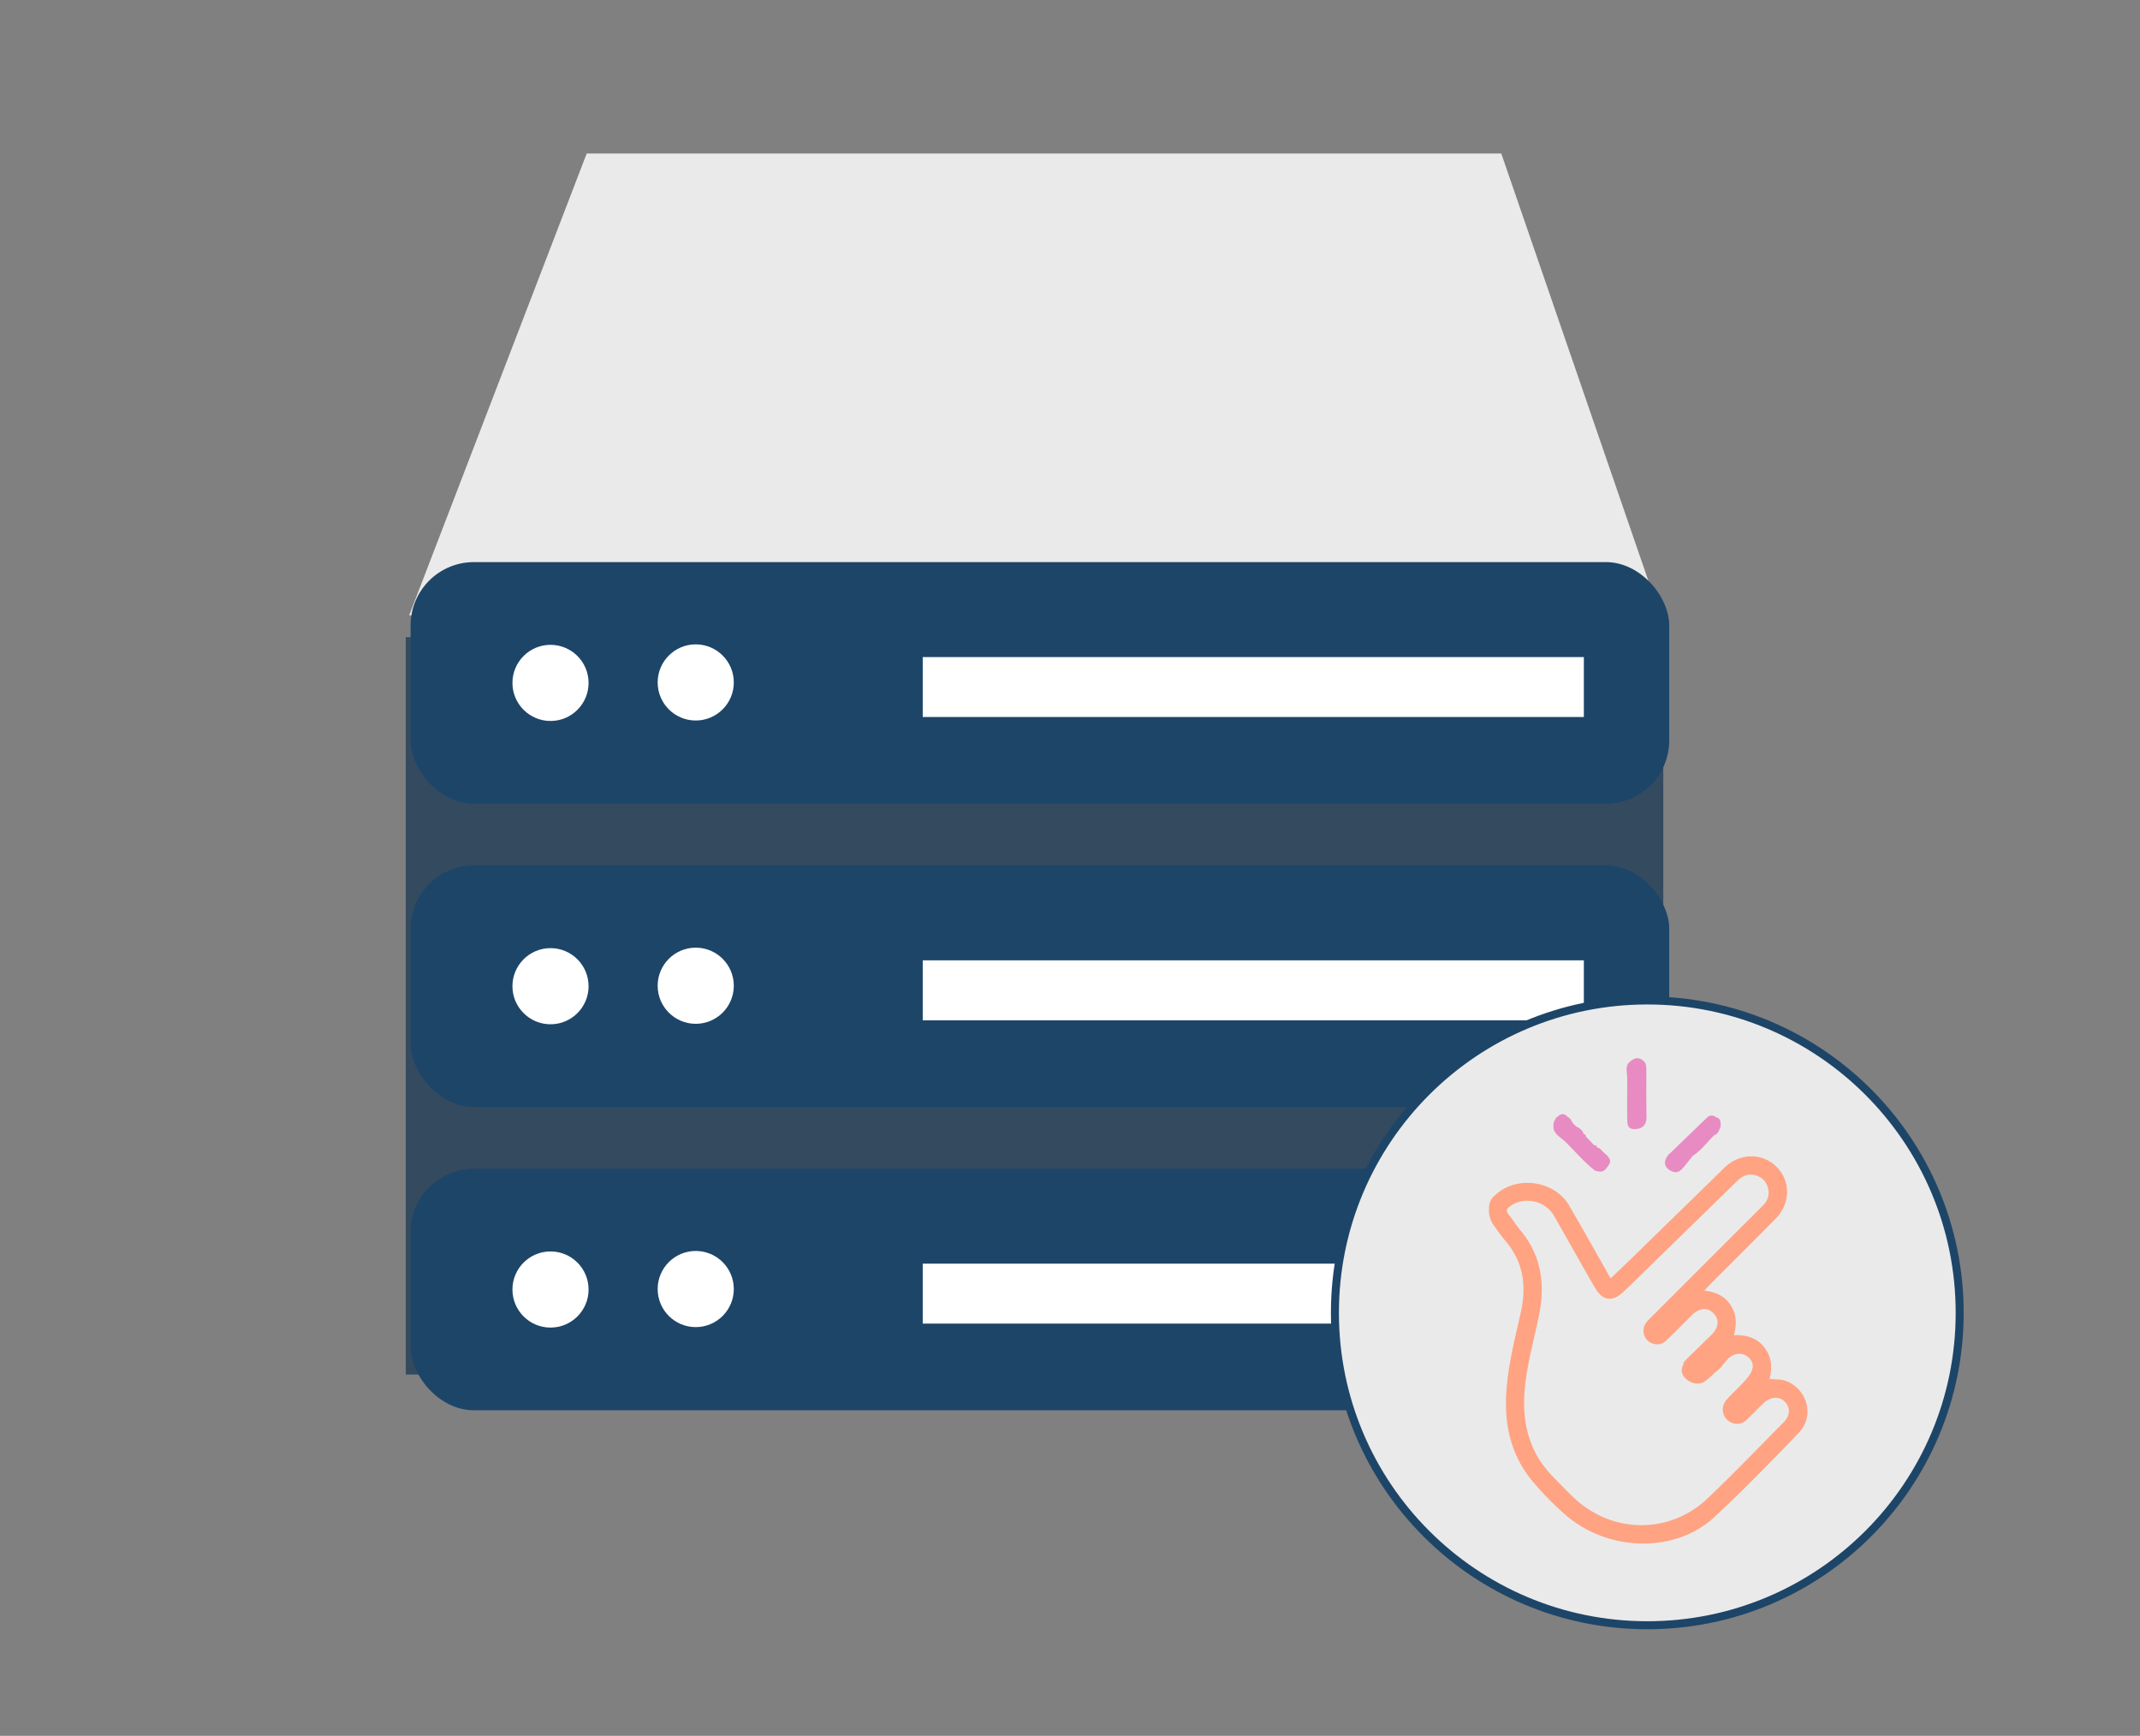 <svg xmlns="http://www.w3.org/2000/svg" viewBox="0 0 1366 1108"><rect x="0" y="0" width="1366" height="1108" fill="#808080" stroke="none"/><defs><style>.c{fill:#1d4568}.d{fill:#fff}.f{fill:#ffa382}.g{fill:#e88bc2}</style></defs><path style="fill:#eaeaea" d="m1056.1 382.1-794.9 10.7L374.5 98h583.8l97.8 284.1z"/><path style="fill:#344a5f" d="M259 406.7h802.7v470.67H259z"/><rect class="c" x="262.1" y="358.8" width="803.4" height="154.19" rx="40.4"/><circle class="d" cx="351.4" cy="435.9" r="24.3"/><circle class="d" cx="444.1" cy="435.6" r="24.3"/><path class="d" d="M589 419.4h422v38.26H589z"/><rect class="c" x="262.1" y="552.4" width="803.4" height="154.19" rx="40.4"/><circle class="d" cx="351.4" cy="629.5" r="24.3"/><circle class="d" cx="444.1" cy="629.2" r="24.3"/><path class="d" d="M589 613h422v38.26H589z"/><rect class="c" x="262.1" y="746" width="803.4" height="154.19" rx="40.4"/><circle class="d" cx="351.4" cy="823.1" r="24.3"/><circle class="d" cx="444.1" cy="822.8" r="24.3"/><path class="d" d="M589 806.6h422v38.26H589z"/><circle cx="1051.5" cy="838" r="199.4" style="stroke:#1d4568;stroke-miterlimit:10;stroke-width:5.11px;fill:#eaeaea"/><path class="f" d="M1139.5 881.3c-3.2-1.1-6.6-.6-10-1.2 2-7.4 1.3-14.2-3.4-20.2s-11.6-8-19.3-7.6c1.9-7 1.7-13.3-2.1-19.2s-9.5-8.4-16.8-9.3l3.6-3.9c13.9-13.9 27.9-27.8 41.7-41.8 9.7-9.7 10-23.9 1-33.1s-23.6-9.3-33.5.4l-58.5 57.1-14.1 13.5c-9-15.8-17.6-31.3-26.6-46.7s-33.1-19.5-47-6.5c-.4 3.3-3.7 5.3-4 8.7s.6 7.2 2.8 10.3 4.8 7 7.6 10.2c11.5 13.4 13.6 28.9 9.9 45.5s-8.6 35.2-9.4 53.4c-.9 20.4 3.7 39.1 17.2 55a188.9 188.9 0 0 0 20.3 20.7c26.7 23.7 69.8 25.2 94.9 2.2 18.9-17.4 36.7-35.9 54.5-54.4 10.3-10.7 5.2-28.2-8.8-33.1Zm-65-10.4c-1.8 3.7-1.2 6.8 2 9.5s8.3 4.1 12.2 1a78.8 78.8 0 0 0 6.2-5.5l3.5-3a70.8 70.8 0 0 1 5-5.9c4-3.7 9.2-3.8 12.8-.5s3.4 7.5-.1 12.1-9.2 9.6-13.7 14.5-3.3 12.5 3.1 15.1c3.7 1.4 6.9.5 9.7-2.2s7.2-7.2 10.9-10.7 9.4-4.4 13.1-.7 3.6 8.9-.5 13.1c-16.2 16.3-32.1 33-48.9 48.9-24.4 23-61 22.4-85.4-.8-4.4-4.2-8.7-8.7-13-13.1-14.9-15.1-19.7-33.4-18.3-54.1 1.3-17 6.1-33.2 9.4-49.7 3.9-19.6 1.2-37.8-12-53.6-2.6-3.1-4.7-6.6-7.2-9.7s-1.4-4.3 1.2-6c8.9-6.1 22-3.1 27.5 6.5 8.6 15.1 17.1 30.3 25.8 45.4 5.2 9.1 11.5 9.9 19 2.6l1.5-1.4 70.2-68.5c2.9-2.9 6.1-4.9 10.2-4.4s7.9 2.9 9.5 7.4.6 8.7-2.7 12.1c-5.7 5.8-11.4 11.4-17.2 17.2l-55.2 55.2c-2.4 2.3-4.3 4.8-4 8.2a8.4 8.4 0 0 0 5.1 7.4c3.7 1.6 6.9.8 9.7-1.9 5.3-5.1 10.5-10.4 15.7-15.6s10.5-5.4 14.3-1.4 3.2 9.1-1.6 13.8l-15.9 15.5"/><path class="g" d="M1094.1 724.7c-4.5 4.5-8.2 9.6-13.6 13.1a2 2 0 0 0-1.2-.6c.4.3.9.2 1.2.6l-5.5 6.9c-2 2.2-3.8 4.5-7.4 3.1-6-2.3-6.4-7.6-1-12.2l23.1-22.3a11 11 0 0 1 5.7-.1c.9 1.2 2.3 1.9 2.8 3.4s-.1 3.6-1.1 5.2a27.6 27.6 0 0 0-3 2.9ZM1039.4 678.6c2.3-2 4.4-4.1 7.9-2.6s3.6 4.4 3.6 7.5c0 9.7-.1 19.4.1 29 .1 5.2-2.1 8-7.3 8.2s-4.9-3.5-5-6.8c-.1-8.5 0-17.1 0-25.6 0-3.3-1.3-6.6.7-9.7ZM1025.1 746l-.8.9c-2 1.4-4.1 1-6.2.3-6.9-5.4-12.5-12.1-18.7-18.2-2.6-2.6-6.4-4.3-7.7-8.3-.1-2.1-.5-4.3 1.1-6.2s4.2-2.6 6.8-1.8a4.6 4.6 0 0 1 3.6 3 11.8 11.8 0 0 0 4.2 4.1 6.6 6.6 0 0 1 3.2 3.2c.1.7.4 1 1 1a1.4 1.4 0 0 1 .6 1.2c-.2 2.8 2.7 4.2 3.3 6.8s1.6-.4 2.4-.8a.9.9 0 0 1 1.2.3.9.9 0 0 0 1 1 9.4 9.4 0 0 1 3.3 3h.1c5.2 4.3 5.5 6 1.6 10.5Z"/><path class="f" d="M954.5 762.8c.7 1.1 3.4 2-.1 3.5-1.7.7-2.6 3.4-3.9 5.2a10.1 10.1 0 0 1 4-8.7Z"/><path class="g" d="M1000.2 713.3a17.2 17.2 0 0 0-7.4 1.2c.2-1.2 1.3-1.5 2-2.2s3.6-.9 5.3.1c.3.1.5.3.4.6s-.2.3-.3.3Z"/><path class="g" d="M1000.1 712.4h-5.3c1.8-1.6 3.6-1.7 5.3 0ZM1094.1 724.7a3.1 3.1 0 0 1 3-2.9 5 5 0 0 1-3 2.9ZM1098.2 716.6a5.3 5.3 0 0 1-2.8-3.4 3.2 3.2 0 0 1 2.8 3.4ZM1095.4 713.2h-5.7a4.2 4.2 0 0 1 5.7 0Z"/><path class="f" d="M1076.4 867.7c-.9.9-2.1 1.7-1.9 3.2M1094.9 875.9c.9-1.3 1.6-2.8 3.5-3ZM1063.5 849.7c-2.1 0-3.1 1.3-3.5 3.3-.2-3.1-.2-3.1 5-6.8.8 1.7-1.4 2.2-1.5 3.5ZM1136.3 922.1c-1.6-3-.9-5.1 3-7.3-1.4 3-3.9 4.6-3 7.3ZM1087.5 767.2c1.5-2.9 2.9-4.6 3.2-6.8.3 2.4.6 4.8-3.2 6.8ZM1041.3 979.1a17.1 17.1 0 0 1-8.4-.1 17.1 17.1 0 0 1 8.4.1ZM1070.7 839.9l-2.5 4.8c-.8-2-.4-3.4 2.5-4.8ZM970.1 859.9a7.2 7.2 0 0 1 0-5.8ZM1063.5 849.7c2.1.6 2.1.6-.6 3.3-1-1.4.3-2.2.6-3.3ZM1007 964.9c-.2 1.1-.6 1.6-1.4 1.4a5.3 5.3 0 0 1-1.5-1.1l1.9-1.8ZM977.2 929.7c1.1.7 1.9 1.8 1.2 2.5s-1.3-.2-1.4-1a3.9 3.9 0 0 1 .2-1.5ZM1042.7 812c.5.4 1 .6 1.1.9a.9.9 0 0 1-.9 1.3 1.3 1.3 0 0 1-1-.9c0-.3.4-.8.8-1.3ZM1021.1 814.3c-.1.6-.5 1.1-1 .7a1.5 1.5 0 0 1-.5-1.2c0-.2.6-.4 1-.6ZM1020.7 817.1l-1.4 1.2c-.8-.4-1.5-.9-1.5-1.9l.9-.2Z"/><path class="g" d="m1080.5 737.8-4.7 1.5c1.4-3.1 2.8-3.2 4.7-1.5ZM1041.3 686.1c0 7.5 0 15.1.1 22.6 0 .8-1.4 3.3 1.6 2.4.8-.2 1.7-1 2 .3s-.8 1.8-1.7 2.4a1.4 1.4 0 0 1-2.2-.4 6.4 6.4 0 0 1-.8-3c-.1-8 0-16.1 0-24.1ZM1042.8 682.2c1.5-2 2.8-1.6 4.9 0ZM1011.9 725l3 3.2 3.2 3.3c-.1 1.3.1 3.1-1.9 2.8s-3.3.1-2.3-2.8-2.1-2.6-2.9-4.3-1-2.1.9-2.2ZM995.8 715.9l1.5 4.4c-.5 0-1.1.4-1.4.2s-.9-2.9-.1-4.6ZM1007.3 730.9c-1.2-1.3-2.7-2.3-2-3.3s1.8 0 2.1 1.1a9.1 9.1 0 0 1-.1 2.2ZM1015.8 737.1c0 .6-.2 1.2-.9.8a2.9 2.9 0 0 1-1.3-1.4c-.2-.7.4-.8 1-.8a1.3 1.3 0 0 1 1.2 1.4Z"/></svg>